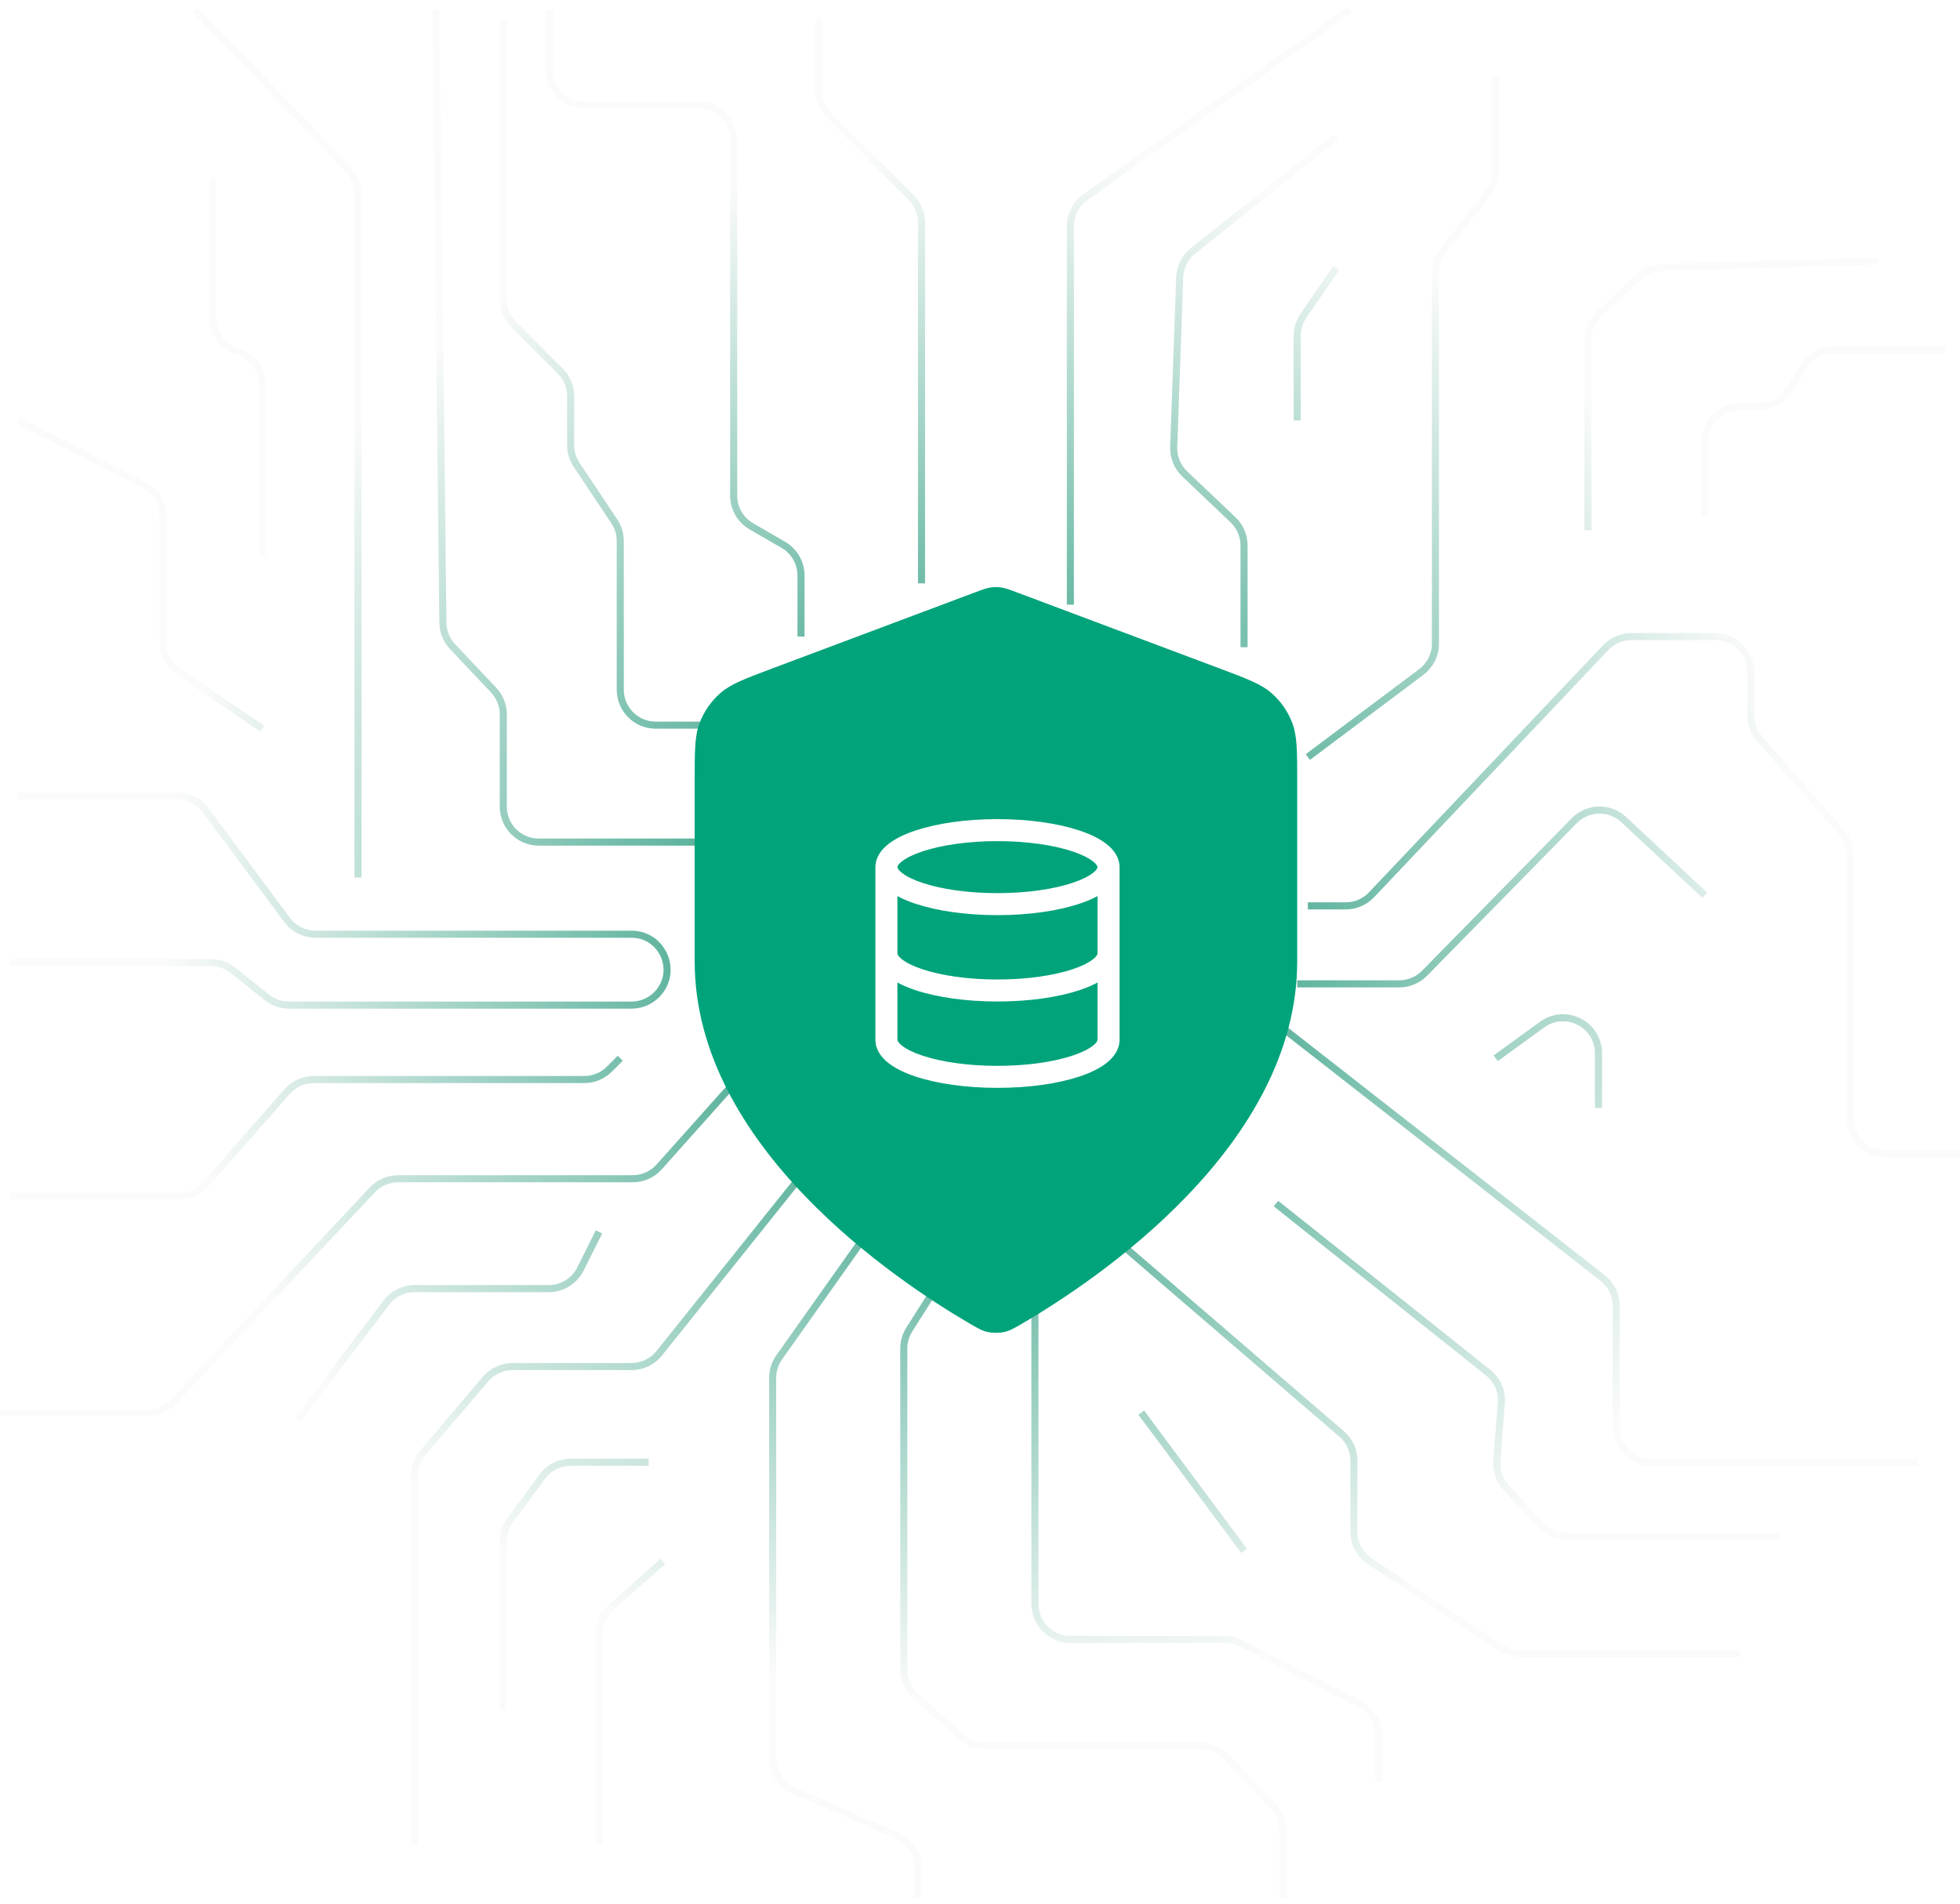 <?xml version="1.0" encoding="utf-8"?>
<svg xmlns="http://www.w3.org/2000/svg" fill="none" height="100%" overflow="visible" preserveAspectRatio="none" style="display: block;" viewBox="0 0 210 204" width="100%">
<g id="Group 2055248377">
<path d="M144.684 1L116.285 21.131C115.28 21.843 114.684 22.997 114.684 24.229V64.797M87.722 2.139V9.68C87.722 10.687 88.122 11.653 88.834 12.365L97.622 21.154C98.334 21.866 98.734 22.832 98.734 23.839V62.519M58.861 1V7.456C58.861 9.553 60.561 11.253 62.658 11.253H74.81C76.907 11.253 78.608 12.953 78.608 15.051V53.114C78.608 54.469 79.33 55.722 80.502 56.401L83.928 58.384C85.101 59.063 85.823 60.315 85.823 61.67V68.215M53.924 2.139V32.085C53.924 33.092 54.324 34.058 55.036 34.77L60.027 39.761C60.739 40.473 61.139 41.439 61.139 42.446V47.698C61.139 48.448 61.361 49.181 61.777 49.805L65.818 55.866C66.234 56.49 66.456 57.223 66.456 57.973V73.911C66.456 76.009 68.156 77.709 70.253 77.709H75.57M46.709 1L47.452 66.73C47.462 67.685 47.832 68.601 48.488 69.295L52.887 73.953C53.553 74.658 53.924 75.591 53.924 76.56V86.443C53.924 88.54 55.624 90.24 57.721 90.24H75.57M20.886 1L37.299 18.126C37.976 18.833 38.354 19.774 38.354 20.754V75.051V94.038M22.785 19.228V34.02C22.785 35.625 23.794 37.056 25.305 37.596L25.581 37.695C27.092 38.235 28.101 39.666 28.101 41.271V59.481M1.899 85.304H18.978C20.178 85.304 21.308 85.872 22.025 86.835L30.76 98.582C31.476 99.546 32.606 100.114 33.807 100.114H67.668C70.853 100.114 72.623 103.797 70.634 106.284V106.284C69.913 107.184 68.822 107.709 67.668 107.709H30.952C30.09 107.709 29.253 107.415 28.58 106.877L24.964 103.984C24.291 103.445 23.454 103.152 22.592 103.152H1.139M66.456 113.405L65.29 114.571C64.577 115.283 63.611 115.684 62.604 115.684H33.617C32.525 115.684 31.485 116.154 30.765 116.974L22.02 126.924C21.299 127.745 20.26 128.215 19.168 128.215H1.139M83.924 115.684H80.688C79.606 115.684 78.575 116.145 77.855 116.952L70.626 125.048C69.906 125.855 68.875 126.316 67.793 126.316H42.656C41.607 126.316 40.606 126.75 39.888 127.514L18.593 150.182C17.875 150.946 16.874 151.38 15.825 151.38H0M64.177 132.013L62.189 135.989C61.546 137.276 60.231 138.089 58.792 138.089H44.42C43.231 138.089 42.11 138.646 41.392 139.595L31.899 152.139M89.24 121.759L70.634 145.018C69.913 145.919 68.822 146.443 67.668 146.443H54.918C53.806 146.443 52.749 146.931 52.027 147.778L45.337 155.632C44.752 156.319 44.43 157.192 44.43 158.094V197.709M69.494 156.696H61.159C59.953 156.696 58.818 157.27 58.102 158.241L54.664 162.907C54.184 163.559 53.924 164.349 53.924 165.159V183.278M137.468 203.405V196.187C137.468 195.214 137.095 194.277 136.424 193.572L131.376 188.258C130.659 187.503 129.664 187.076 128.623 187.076H105.502C104.567 187.076 103.666 186.731 102.969 186.108L98.101 181.752C97.296 181.032 96.835 180.003 96.835 178.922V144.506C96.835 143.787 97.04 143.082 97.425 142.475L104.051 132.013M95.696 128.215L83.484 145.457C83.029 146.098 82.785 146.865 82.785 147.652V171.886V188.393C82.785 189.9 83.676 191.265 85.056 191.87L96.084 196.712C97.463 197.318 98.354 198.682 98.354 200.189V203.405M110.886 140.747V171.886C110.886 173.983 112.586 175.684 114.684 175.684H131.236C131.838 175.684 132.431 175.827 132.967 176.101L145.655 182.6C146.924 183.25 147.722 184.555 147.722 185.98V190.873M115.063 128.975L143.743 153.661C144.581 154.383 145.063 155.433 145.063 156.539V164.145C145.063 165.421 145.705 166.613 146.771 167.315L160.821 176.576C161.442 176.985 162.168 177.203 162.911 177.203H186.456M136.709 128.975L159.439 147.087C160.423 147.872 160.955 149.093 160.858 150.349L160.382 156.543C160.3 157.608 160.671 158.659 161.403 159.437L165.205 163.476C165.922 164.239 166.923 164.671 167.97 164.671H190.633M136.709 109.608L171.705 136.948C172.626 137.668 173.165 138.772 173.165 139.941V152.899C173.165 154.996 174.865 156.696 176.962 156.696H205.443M138.987 105.43H149.925C150.944 105.43 151.921 105.02 152.635 104.292L168.672 87.948C170.115 86.477 172.467 86.425 173.974 87.831L182.658 95.937M140.127 97.076H144.189C145.232 97.076 146.229 96.647 146.946 95.89L172.041 69.401C172.758 68.644 173.755 68.215 174.798 68.215H183.797C185.895 68.215 187.595 69.915 187.595 72.013V76.662C187.595 77.582 187.929 78.47 188.535 79.162L197.288 89.167C197.894 89.859 198.228 90.748 198.228 91.667V119.861C198.228 121.958 199.928 123.658 202.025 123.658H210M140.127 81.127L152.278 72.013C153.235 71.296 153.797 70.17 153.797 68.975V29.258C153.797 28.418 154.076 27.601 154.59 26.936L159.461 20.633C159.974 19.968 160.253 19.152 160.253 18.311V8.215M170.127 56.823V36.438C170.127 35.391 170.559 34.391 171.321 33.673L175.535 29.708C176.21 29.072 177.094 28.706 178.02 28.677L201.266 27.962M182.658 55.304V47.329C182.658 45.232 184.358 43.532 186.456 43.532H188.528C189.838 43.532 191.054 42.857 191.748 41.747L193.315 39.24C194.009 38.13 195.226 37.456 196.535 37.456H208.481M143.165 14.671L127.825 26.872C126.956 27.564 126.433 28.601 126.394 29.711L125.756 47.899C125.718 48.986 126.148 50.036 126.936 50.785L132.109 55.7C132.864 56.417 133.291 57.412 133.291 58.453V69.354M71.013 167.329L65.452 172.272C64.641 172.993 64.177 174.026 64.177 175.11V197.709M28.101 78.089L19.134 72.003C18.092 71.297 17.468 70.12 17.468 68.861V55.347C17.468 53.922 16.671 52.617 15.402 51.967L1.899 45.051M143.165 28.721L139.656 33.825C139.22 34.459 138.987 35.209 138.987 35.977V45.051M122.278 151.38L133.291 166.19M160.253 113.405L165.241 109.793C167.752 107.975 171.266 109.769 171.266 112.869V118.722" id="Vector 37" stroke="url(#paint0_radial_0_1539)" stroke-width="0.759"/>
<g id="Group 2055248375">
<g filter="url(#filter0_i_0_1539)" id="Icon">
<path d="M103.892 141.833C104.785 142.354 105.232 142.615 105.862 142.75C106.351 142.855 107.065 142.855 107.554 142.75C108.184 142.615 108.631 142.354 109.524 141.833C117.384 137.245 138.986 122.831 138.986 103.014V83.706C138.986 80.478 138.986 78.864 138.459 77.477C137.993 76.251 137.235 75.157 136.252 74.29C135.139 73.309 133.629 72.742 130.609 71.609L108.975 63.491C108.136 63.176 107.716 63.019 107.285 62.956C106.902 62.901 106.514 62.901 106.131 62.956C105.699 63.019 105.28 63.176 104.441 63.491L82.807 71.609C79.787 72.742 78.277 73.309 77.164 74.29C76.18 75.157 75.423 76.251 74.957 77.477C74.43 78.864 74.43 80.478 74.43 83.706V103.014C74.43 122.831 96.032 137.245 103.892 141.833Z" fill="#00A37A"/>
</g>
<g id="database-01">
<path d="M119.949 102.177C119.949 101.526 119.421 100.998 118.769 100.998C118.118 100.998 117.59 101.526 117.59 102.177H118.769H119.949ZM96.153 102.177C96.153 101.526 95.625 100.998 94.974 100.998C94.322 100.998 93.794 101.526 93.794 102.177H94.974H96.153ZM118.769 92.923H117.59C117.59 92.955 117.572 93.172 117.104 93.541C116.65 93.899 115.919 94.273 114.912 94.609C112.908 95.277 110.065 95.71 106.871 95.71V96.889V98.069C110.248 98.069 113.355 97.614 115.658 96.847C116.803 96.465 117.815 95.984 118.564 95.393C119.301 94.813 119.949 93.987 119.949 92.923H118.769ZM106.871 96.889V95.71C103.677 95.71 100.835 95.277 98.831 94.609C97.823 94.273 97.093 93.899 96.638 93.541C96.171 93.172 96.153 92.955 96.153 92.923H94.974H93.794C93.794 93.987 94.442 94.813 95.178 95.393C95.928 95.984 96.94 96.465 98.085 96.847C100.388 97.614 103.494 98.069 106.871 98.069V96.889ZM94.974 92.923H96.153C96.153 92.892 96.171 92.674 96.638 92.306C97.093 91.948 97.823 91.574 98.831 91.238C100.835 90.57 103.677 90.137 106.871 90.137V88.957V87.778C103.494 87.778 100.388 88.232 98.085 89C96.94 89.382 95.928 89.862 95.178 90.453C94.442 91.034 93.794 91.859 93.794 92.923H94.974ZM106.871 88.957V90.137C110.065 90.137 112.908 90.57 114.912 91.238C115.919 91.574 116.65 91.948 117.104 92.306C117.572 92.674 117.59 92.892 117.59 92.923H118.769H119.949C119.949 91.859 119.301 91.034 118.564 90.453C117.815 89.862 116.803 89.382 115.658 89C113.355 88.232 110.248 87.778 106.871 87.778V88.957ZM118.769 102.177H117.59C117.59 102.214 117.57 102.432 117.107 102.798C116.657 103.156 115.931 103.529 114.926 103.864C112.928 104.531 110.086 104.964 106.871 104.964V106.143V107.323C110.267 107.323 113.374 106.869 115.673 106.102C116.816 105.72 117.825 105.239 118.572 104.647C119.308 104.064 119.949 103.238 119.949 102.177H118.769ZM106.871 106.143V104.964C103.657 104.964 100.815 104.531 98.817 103.864C97.812 103.529 97.086 103.156 96.635 102.798C96.173 102.432 96.153 102.214 96.153 102.177H94.974H93.794C93.794 103.238 94.435 104.064 95.171 104.647C95.918 105.239 96.927 105.72 98.07 106.102C100.369 106.869 103.476 107.323 106.871 107.323V106.143ZM94.974 92.923H93.794V111.431H94.974H96.153V92.923H94.974ZM94.974 111.431H93.794C93.794 112.492 94.435 113.318 95.171 113.901C95.918 114.493 96.927 114.974 98.07 115.356C100.369 116.123 103.476 116.577 106.871 116.577V115.397V114.218C103.657 114.218 100.815 113.785 98.817 113.118C97.812 112.783 97.086 112.409 96.635 112.052C96.173 111.686 96.153 111.467 96.153 111.431H94.974ZM106.871 115.397V116.577C110.267 116.577 113.374 116.123 115.673 115.356C116.816 114.974 117.825 114.493 118.572 113.901C119.308 113.318 119.949 112.492 119.949 111.431H118.769H117.59C117.59 111.467 117.57 111.686 117.107 112.052C116.657 112.409 115.931 112.783 114.926 113.118C112.928 113.785 110.086 114.218 106.871 114.218V115.397ZM118.769 111.431H119.949V92.923H118.769H117.59V111.431H118.769Z" fill="white" id="Icon_2"/>
</g>
</g>
</g>
<defs>
<filter color-interpolation-filters="sRGB" filterUnits="userSpaceOnUse" height="79.914" id="filter0_i_0_1539" width="64.557" x="74.43" y="62.915">
<feFlood flood-opacity="0" result="BackgroundImageFix"/>
<feBlend in="SourceGraphic" in2="BackgroundImageFix" mode="normal" result="shape"/>
<feColorMatrix in="SourceAlpha" result="hardAlpha" type="matrix" values="0 0 0 0 0 0 0 0 0 0 0 0 0 0 0 0 0 0 127 0"/>
<feOffset/>
<feGaussianBlur stdDeviation="10.847"/>
<feComposite in2="hardAlpha" k2="-1" k3="1" operator="arithmetic"/>
<feColorMatrix type="matrix" values="0 0 0 0 1 0 0 0 0 1 0 0 0 0 1 0 0 0 0.5 0"/>
<feBlend in2="shape" mode="normal" result="effect1_innerShadow_0_1539"/>
</filter>
<radialGradient cx="0" cy="0" gradientTransform="translate(105.57 98.975) rotate(89.896) scale(104.431 109.133)" gradientUnits="userSpaceOnUse" id="paint0_radial_0_1539" r="1">
<stop stop-color="#008966"/>
<stop offset="0.801" stop-color="#FBFBFB"/>
</radialGradient>
</defs>
</svg>
